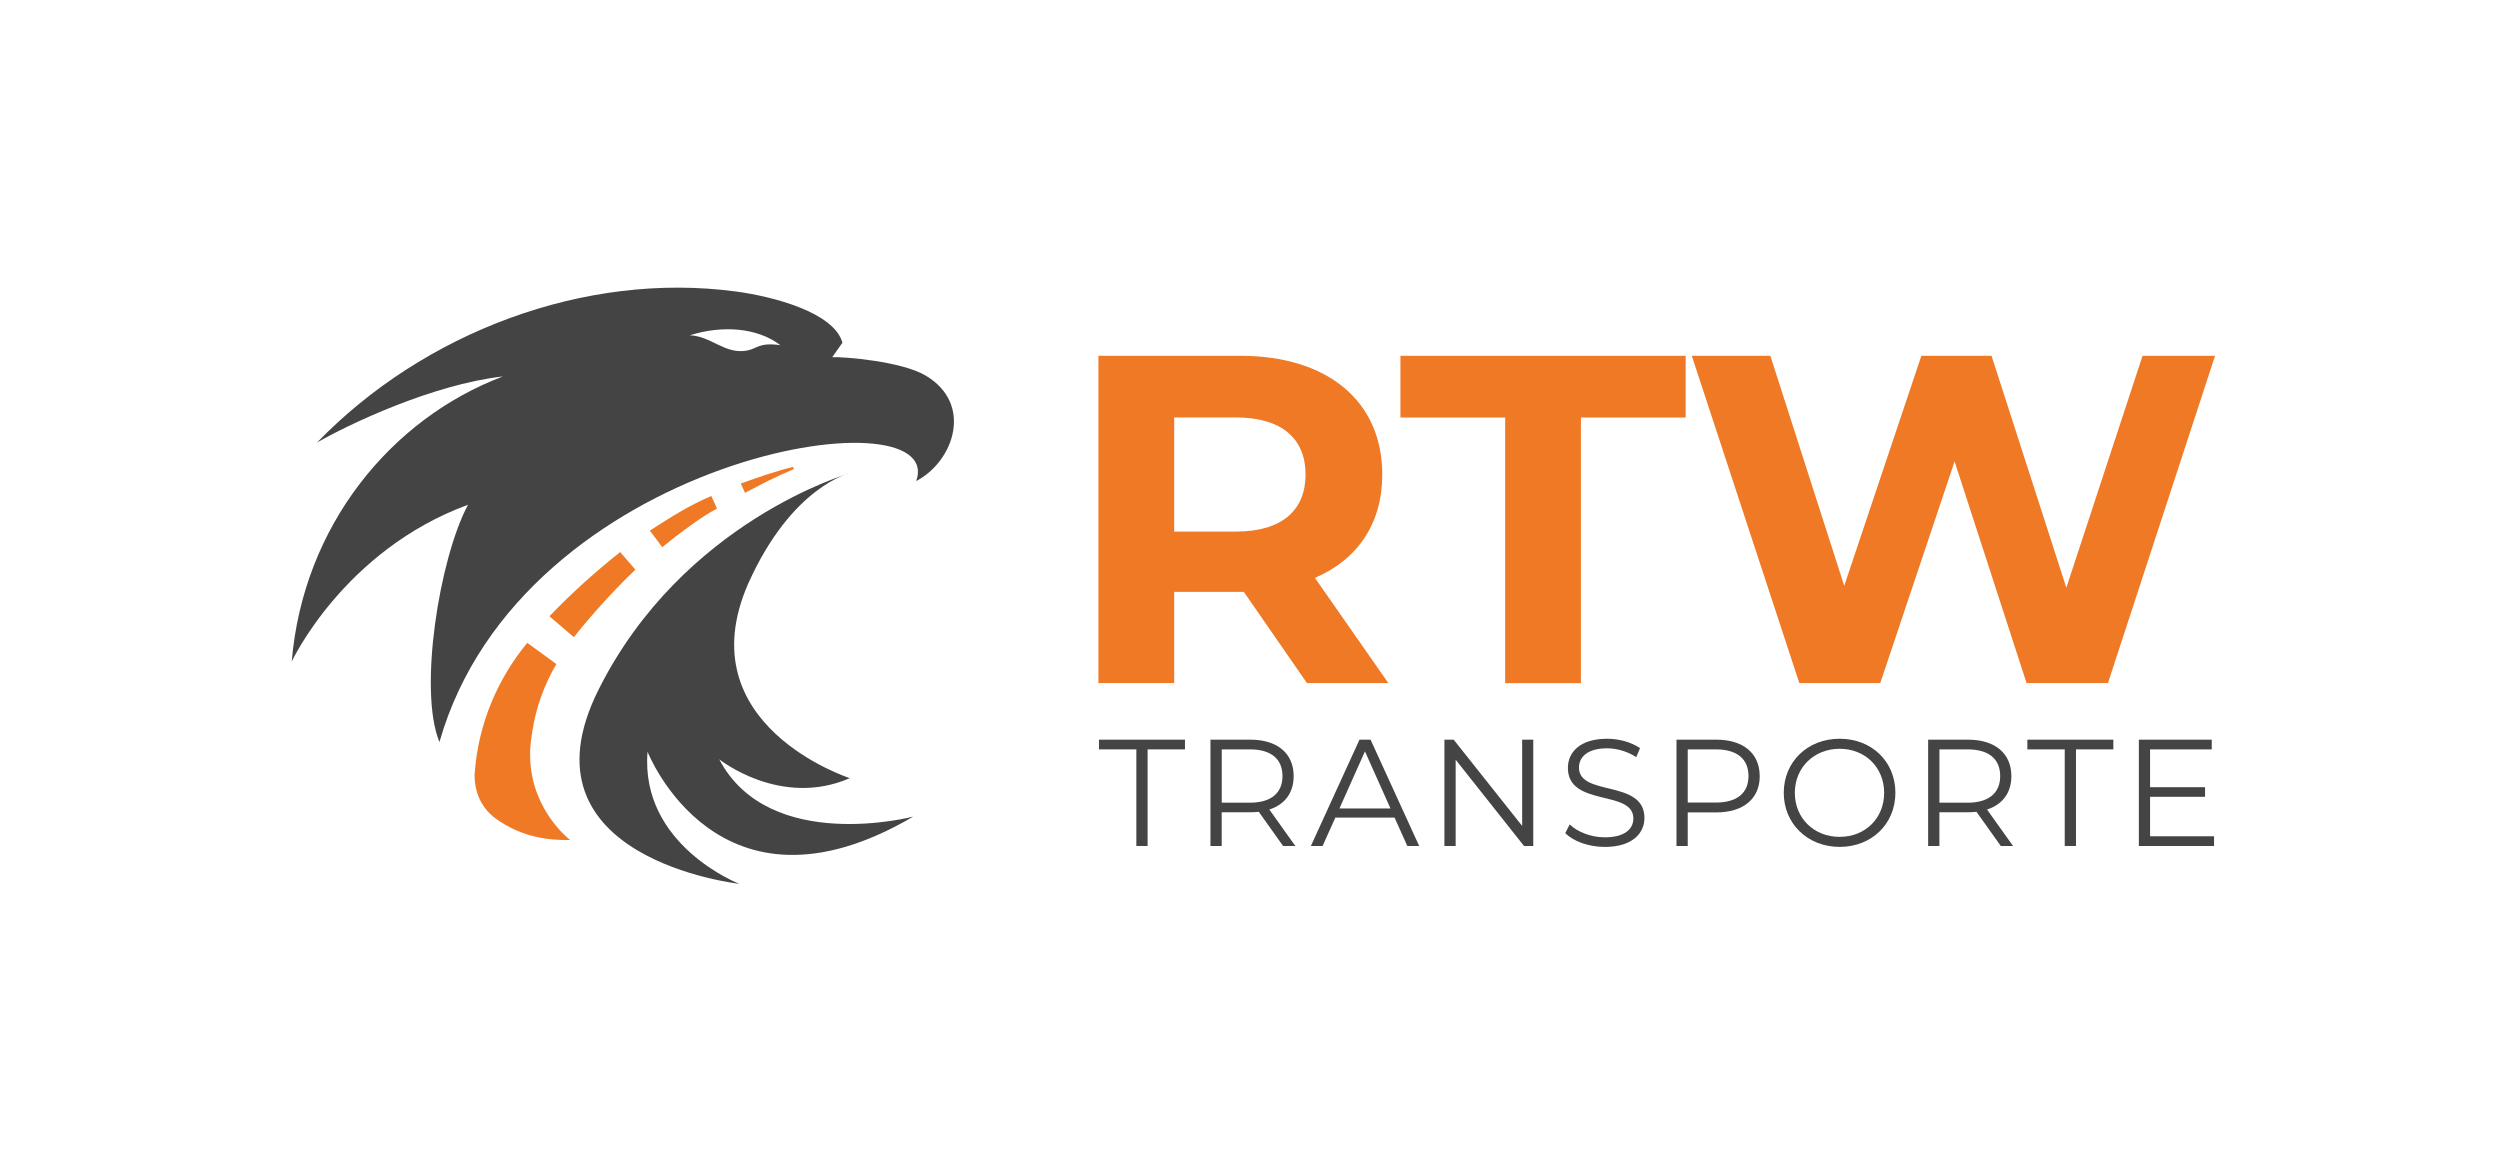 <svg xmlns="http://www.w3.org/2000/svg" id="Camada_1" data-name="Camada 1" viewBox="0 0 704.51 329.63"><defs><style>      .cls-1 {        fill: #e46e34;      }      .cls-2 {        fill: #444;      }      .cls-3 {        fill: #ef7924;      }    </style></defs><g><path class="cls-3" d="m368.31,192.5l-17.79-25.7h-19.63v25.7h-21.35v-92.24h39.93c24.64,0,40.06,12.78,40.06,33.47,0,13.84-6.98,23.98-18.98,29.12l20.69,29.65h-22.93Zm-20.03-74.85h-17.39v32.15h17.39c13.05,0,19.63-6.06,19.63-16.08s-6.59-16.08-19.63-16.08Z"></path><path class="cls-3" d="m424.17,117.66h-29.52v-17.39h80.38v17.39h-29.52v74.85h-21.35v-74.85Z"></path><path class="cls-3" d="m624.21,100.26l-30.18,92.24h-22.93l-20.29-62.46-20.95,62.46h-22.8l-30.31-92.24h22.14l20.82,64.83,21.74-64.83h19.77l21.08,65.36,21.48-65.36h20.43Z"></path></g><g><path class="cls-2" d="m320.23,211.18h-10.53v-2.74h24.23v2.74h-10.53v27.22h-3.17v-27.22Z"></path><path class="cls-2" d="m361.58,238.4l-6.85-9.63c-.77.09-1.54.13-2.4.13h-8.05v9.5h-3.17v-29.96h11.21c7.62,0,12.24,3.85,12.24,10.27,0,4.71-2.48,8-6.85,9.42l7.32,10.27h-3.47Zm-.17-19.69c0-4.79-3.17-7.53-9.16-7.53h-7.96v15.02h7.96c5.99,0,9.16-2.78,9.16-7.49Z"></path><path class="cls-2" d="m393,230.4h-16.69l-3.6,8h-3.3l13.7-29.96h3.12l13.7,29.96h-3.34l-3.6-8Zm-1.16-2.57l-7.19-16.09-7.19,16.09h14.38Z"></path><path class="cls-2" d="m432.08,208.44v29.96h-2.61l-19.26-24.31v24.31h-3.17v-29.96h2.61l19.3,24.31v-24.31h3.12Z"></path><path class="cls-2" d="m441.11,234.76l1.24-2.44c2.14,2.1,5.95,3.64,9.89,3.64,5.61,0,8.05-2.35,8.05-5.31,0-8.22-18.45-3.17-18.45-14.25,0-4.41,3.42-8.22,11.04-8.22,3.38,0,6.89.98,9.29,2.65l-1.07,2.53c-2.57-1.67-5.56-2.48-8.22-2.48-5.48,0-7.92,2.44-7.92,5.44,0,8.22,18.45,3.25,18.45,14.17,0,4.41-3.51,8.18-11.17,8.18-4.49,0-8.9-1.58-11.13-3.9Z"></path><path class="cls-2" d="m495.9,218.71c0,6.38-4.62,10.23-12.24,10.23h-8.05v9.46h-3.17v-29.96h11.21c7.62,0,12.24,3.85,12.24,10.27Zm-3.17,0c0-4.79-3.17-7.53-9.16-7.53h-7.96v14.98h7.96c5.99,0,9.16-2.74,9.16-7.45Z"></path><path class="cls-2" d="m502.67,223.42c0-8.73,6.68-15.24,15.75-15.24s15.71,6.46,15.71,15.24-6.72,15.24-15.71,15.24-15.75-6.51-15.75-15.24Zm28.29,0c0-7.15-5.35-12.41-12.54-12.41s-12.63,5.26-12.63,12.41,5.39,12.41,12.63,12.41,12.54-5.26,12.54-12.41Z"></path><path class="cls-2" d="m563.83,238.4l-6.85-9.63c-.77.09-1.54.13-2.4.13h-8.05v9.5h-3.17v-29.96h11.21c7.62,0,12.24,3.85,12.24,10.27,0,4.71-2.48,8-6.85,9.42l7.32,10.27h-3.47Zm-.17-19.69c0-4.79-3.17-7.53-9.16-7.53h-7.96v15.02h7.96c5.99,0,9.16-2.78,9.16-7.49Z"></path><path class="cls-2" d="m581.85,211.18h-10.53v-2.74h24.23v2.74h-10.53v27.22h-3.17v-27.22Z"></path><path class="cls-2" d="m623.93,235.66v2.74h-21.19v-29.96h20.54v2.74h-17.38v10.66h15.49v2.7h-15.49v11.13h18.02Z"></path></g><g><path class="cls-2" d="m131.88,142.26c-8.12,15.19-14.01,52.49-8.04,66.85,23.04-80.99,143.41-99.08,134.35-73.55,10.59-5.52,16.21-21.71,2.64-29.74-6.74-3.99-22.91-5.31-26.3-5.17l2.87-4.07c-2.32-8.49-19.32-12.99-29.91-14.42-42.74-5.78-88.17,11.57-118.16,42.56,8.76-5.07,32.47-16.37,52.4-18.64-31.49,11.89-56.31,42.06-59.52,80.35,0,0,14.56-31.28,49.66-44.18Zm62.5-47.77c9.05-2.86,18.97-2.24,25.54,2.79-6.11-.89-6.48,1.01-9.53,1.53-6.14,1.06-9.97-4.1-16-4.32Z"></path><path class="cls-2" d="m239.47,219.28s-46.15-14.89-28.6-54.87c12.31-27.44,28.6-31.05,28.6-31.05,0,0-47,13.4-70.82,61.04-23.82,47.64,39.67,54.66,39.67,54.66,0,0-27.97-10.85-25.84-37.22,0,0,19.78,50.62,74.86,18.29,0,0-40.62,10.63-54.66-16.16,0,0,17.23,13.82,36.79,5.32Z"></path></g><g><path class="cls-3" d="m154.82,173.67c6.26-6.52,12.88-12.49,19.95-18.1,0,0,4.28,4.96,4.28,4.96-3.11,2.98-6.12,6.07-9.01,9.26-2.85,3.13-5.73,6.48-8.32,9.77,0,0-6.9-5.89-6.9-5.89h0Z"></path><path class="cls-3" d="m183.15,149.52c5.62-3.65,11.07-7.1,17.29-9.75,0,0,1.61,3.53,1.61,3.53-2.68,1.44-5.32,3.23-7.89,5.08-2.56,1.86-5.11,3.82-7.54,5.81l-3.48-4.67h0Z"></path><path class="cls-3" d="m208.76,136.25c4.87-1.73,9.72-3.44,14.75-4.68l.19.63c-4.71,1.92-9.26,4.31-13.75,6.69l-1.19-2.64h0Z"></path><path class="cls-3" d="m160.67,236.72c-6.14.11-13.62-.78-20.86-5.96-5.06-3.65-5.98-8.83-6.05-11.6-.02-.18-.02-.34-.02-.49v-.25c.02-.4.04-.78.09-1.19,1.05-13.19,6.34-25.92,14.76-36.07l8.2,5.98c-3.4,5.73-5.73,12.21-6.76,18.86-.04.38-.11.78-.18,1.21-.45,2.67-.56,5.18-.4,7.48.9,14.25,11.22,22.02,11.22,22.02Z"></path></g><path class="cls-1" d="m222.22,159.34c.76-.25,1.18-.37,1.18-.37,0,0-.43.1-1.18.37Z"></path></svg>